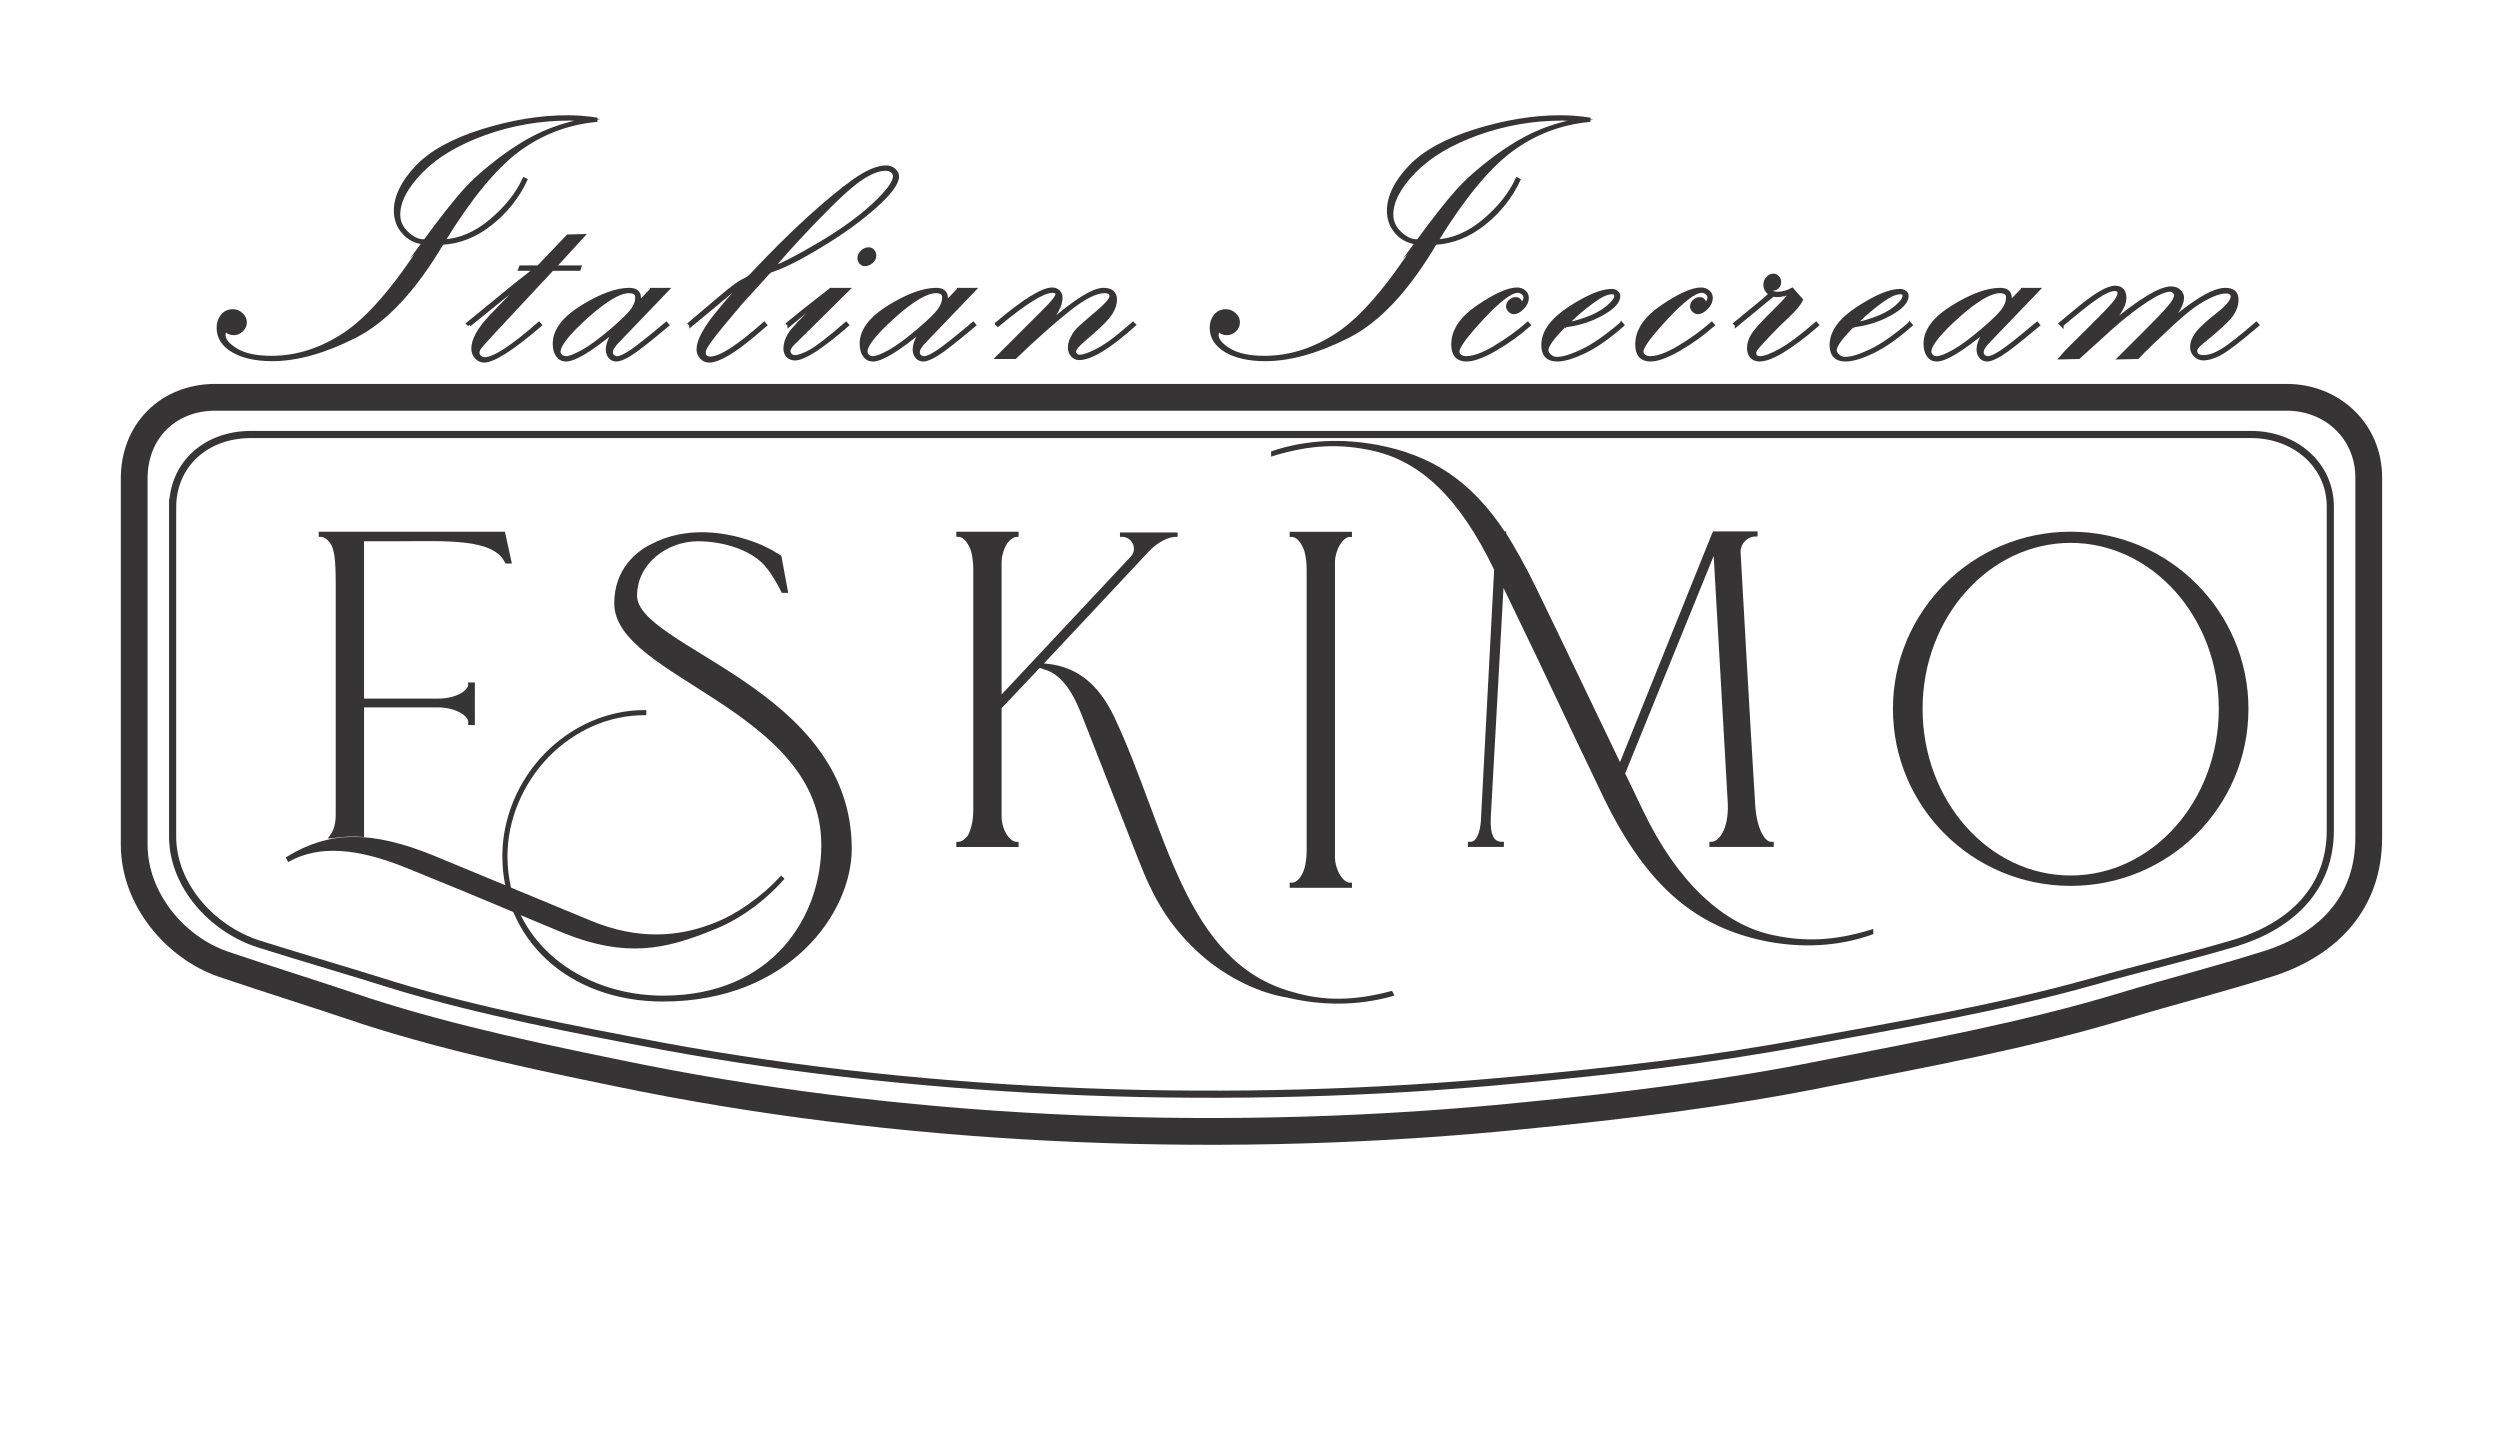 <?xml version="1.0" encoding="UTF-8"?> <svg xmlns="http://www.w3.org/2000/svg" xmlns:xlink="http://www.w3.org/1999/xlink" xmlns:xodm="http://www.corel.com/coreldraw/odm/2003" xml:space="preserve" width="70mm" height="40mm" version="1.1" style="shape-rendering:geometricPrecision; text-rendering:geometricPrecision; image-rendering:optimizeQuality; fill-rule:evenodd; clip-rule:evenodd" viewBox="0 0 7000 4000"> <defs> <style type="text/css"> .str0 {stroke:#373435;stroke-width:10;stroke-miterlimit:22.926} .str1 {stroke:#373435;stroke-width:75;stroke-linecap:square;stroke-miterlimit:22.926} .str2 {stroke:#373435;stroke-width:20;stroke-linecap:square;stroke-miterlimit:22.926} .fil0 {fill:none} .fil2 {fill:none;fill-rule:nonzero} .fil1 {fill:#373435;fill-rule:nonzero} </style> </defs> <g id="Layer_x0020_1">  <rect class="fil0" x="8267.17" y="6.59" width="7000" height="4000"></rect> <path class="fil1" d="M1237.76 680.42c-77.56,131.19 -158.93,218.22 -244.29,261.23 -85.2,43.01 -162.25,64.6 -231.01,64.6 -45.5,0 -82.04,-7.97 -109.6,-24.08 -27.57,-16.11 -41.35,-37.7 -41.35,-64.6 0,-13.12 3.65,-24.08 11.12,-33.22 7.48,-9.13 17.11,-13.61 29.23,-13.61 9.3,0 17.44,3.32 24.25,9.96 6.81,6.48 10.13,13.78 10.13,21.92 0,7.97 -3.16,15.11 -9.47,21.42 -6.31,6.31 -13.78,9.47 -22.58,9.47 -9.14,0 -17.11,-3.65 -23.92,-11.13 -2.49,6.65 -3.82,11.79 -3.82,15.45 0,14.11 11.63,28.23 34.88,42.35 23.25,14.11 56.13,21.09 98.64,21.09 71.41,0 140.17,-22.09 206.26,-66.1 66.1,-44.17 139.83,-129.37 221.37,-255.75 -22.92,-1.99 -41.85,-11.46 -57.13,-28.4 -15.11,-17.1 -22.75,-37.19 -22.75,-60.61 0,-39.53 19.76,-80.21 59.12,-122.06 39.53,-41.85 100.81,-75.73 183.84,-101.8 83.2,-25.91 162.59,-38.86 238.15,-38.86 25.24,0 51.65,1.99 78.88,5.98l0 2.98c-80.88,8.14 -153.45,36.21 -217.88,84.04 -64.44,47.99 -134.19,132.85 -209.09,254.75 46.5,-2.33 91.18,-21.26 133.86,-57.13 42.68,-35.87 73.57,-74.57 92.83,-116.25l3.99 1.99c-22.42,47.66 -54.81,88.19 -97.16,121.9 -42.34,33.71 -87.85,51.81 -136.5,54.47zm-47.33 -5.98c45.5,-61.78 81.7,-107.78 108.61,-138 26.9,-30.23 61.28,-60.79 102.79,-91.84 41.52,-31.06 80.88,-54.8 117.75,-71.41 37.03,-16.61 78.71,-29.23 125.21,-38.03 -18.6,-1.66 -35.2,-2.49 -50.15,-2.49 -83.04,0 -162.42,13.78 -238.31,41.18 -75.89,27.41 -135.02,62.78 -177.2,106.12 -42.35,43.35 -63.44,83.7 -63.44,120.9 0,19.93 7.81,37.2 23.59,51.98 15.77,14.62 30.88,22.09 45.33,22.09 1,0 2.99,-0.17 5.82,-0.5z"></path> <path id="_1" class="fil1" d="M1314.08 909.6l-3.32 -3.49 132.86 -108.61 56.46 -44.34 -43.84 0 1.99 -4.98 49.33 0 82.7 -86.69 41.35 -1 -80.38 87.69 71.41 0 -1.49 4.98 -74.9 0 -166.57 178.69c-19.93,21.42 -31.88,34.87 -36.04,40.35 -3.98,5.48 -5.97,10.63 -5.97,15.45 0,4.98 1.99,9.13 6.14,12.45 3.99,3.49 8.3,5.15 12.79,5.15 26.57,0 77.39,-32.88 152.45,-98.64l2.99 3.48c-77.89,66.76 -130.2,100.14 -156.77,100.14 -8.47,0 -15.61,-3.48 -21.59,-10.29 -5.98,-6.81 -8.97,-14.78 -8.97,-23.92 0,-24.41 16.28,-53.8 48.66,-88.35l99.14 -103.29 -1.99 -1.5 -156.44 126.72z"></path> <path id="_2" class="fil1" d="M1825.18 810.95l42.84 0 -136.51 142.32c-13.62,13.62 -20.42,24.58 -20.42,32.88 0,5.32 1.82,9.3 5.64,12.13 3.66,2.65 7.48,3.98 11.46,3.98 7.81,0 20.43,-5.64 37.7,-16.94 17.27,-11.29 50.48,-37.53 99.64,-78.71l2.99 3.48c-52.15,43.85 -86.85,70.92 -103.96,81.38 -16.94,10.46 -29.89,15.77 -38.69,15.77 -7.64,0 -13.79,-2.82 -18.11,-8.46 -4.48,-5.65 -6.64,-12.46 -6.64,-20.27 0,-13.61 6.64,-30.55 19.93,-50.98l-1.83 -1.49c-65.76,54.14 -110.6,81.2 -134.51,81.2 -9.97,0 -17.94,-4.15 -23.59,-12.45 -5.64,-8.3 -8.47,-19.1 -8.47,-32.38 0,-37.04 26.08,-71.58 78.06,-103.47 51.98,-32.05 95.82,-47.99 131.36,-47.99 18.43,0 27.73,7.81 27.73,23.58 0,3.66 -0.16,8.31 -0.5,13.79l35.88 -37.37zm-41.36 22.42c0,-11.63 -7.47,-17.44 -22.42,-17.44 -26.9,0 -66.42,23.42 -118.57,70.08 -52.15,46.84 -78.22,79.72 -78.22,98.82 0,4.15 1.83,8.13 5.32,11.79 3.65,3.82 8.63,5.64 15.11,5.64 9.46,0 24.91,-5.98 46.5,-17.93 21.59,-11.96 48.16,-31.39 79.71,-58.29 31.56,-26.74 51.48,-46.34 59.95,-58.46 8.47,-12.12 12.62,-23.58 12.62,-34.21z"></path> <path id="_3" class="fil1" d="M1934.88 909.6l-3.49 -3.49c71.41,-60.95 113.1,-95.82 125.39,-104.63 12.12,-8.63 21.75,-14.61 28.73,-17.93 6.97,-3.16 12.78,-7.31 17.77,-12.12 55.13,-59.13 107.94,-111.6 158.43,-157.77 50.65,-46 93.83,-81.87 129.7,-107.28 35.87,-25.41 65.76,-38.2 89.84,-38.2 8.64,0 16.11,2.66 22.09,7.97 5.98,5.48 8.97,11.3 8.97,17.77 0,18.93 -20.76,46.83 -62.28,84.03 -41.52,37.2 -92.83,74.24 -154.11,111.1 -61.28,37.04 -108.28,60.29 -141,69.75 -7.47,8.64 -21.25,23.92 -41.35,45.67l-38.86 42.68 -48.99 58.46c-34.04,40.52 -52.15,66.26 -54.47,77.22l0 4.32c0,10.8 5.98,16.11 17.93,16.11 27.74,0 77.89,-32.22 150.46,-96.65l2.99 3.48 -29.56 25.08c-58.62,49.99 -101.3,75.06 -127.7,75.06 -8.14,0 -15.12,-3.15 -21.1,-9.46 -5.97,-6.31 -8.96,-13.95 -8.96,-22.59 0,-24.08 18.6,-58.79 55.96,-104.12 37.2,-45.51 61.28,-71.75 71.91,-78.89l-0.5 -2.82c-11.62,5.15 -28.73,17.6 -51.48,37.37l-96.32 79.88zm226.85 -158.1c25.91,-8.47 69.92,-31.06 132.03,-67.76 61.94,-36.53 112.76,-73.07 152.28,-109.77 39.53,-36.54 59.29,-63.61 59.29,-80.71 0,-5.32 -2.49,-9.97 -7.31,-13.95 -4.81,-4.15 -10.96,-6.15 -18.43,-6.15 -19.43,0 -43.01,9.3 -70.75,28.07 -27.73,18.77 -70.08,57.79 -127.37,117.41 -57.13,59.62 -96.99,103.79 -119.74,132.86z"></path> <path id="_4" class="fil1" d="M2448.63 715.13c0,7.14 -2.82,12.95 -8.63,17.77 -5.65,4.81 -11.63,7.3 -17.94,7.3 -4.48,0 -8.3,-1.66 -11.46,-4.98 -3.15,-3.49 -4.81,-7.47 -4.81,-12.29 0,-6.14 2.65,-11.95 8.13,-17.43 5.32,-5.48 11.46,-8.14 18.11,-8.14 4.65,0 8.63,1.83 11.79,5.31 3.15,3.49 4.81,7.64 4.81,12.46zm-238.81 194.47l-3.32 -3.49c15.78,-13.45 55.8,-45.34 119.91,-95.16l46.83 0 -153.29 151.46c-5.81,5.81 -9.63,11.62 -11.45,17.43l0 3.49c0,4.15 1.66,7.81 4.81,11.13 3.32,3.15 7.31,4.81 12.12,4.81 10.47,0 25.08,-5.14 44.01,-15.61 19.1,-10.46 52.15,-36.2 99.48,-77.05l2.99 3.48c-72.24,62.78 -120.9,94.17 -146.14,94.17 -8.14,0 -14.62,-2.66 -19.77,-7.81 -4.98,-5.15 -7.47,-12.12 -7.47,-20.92 0,-12.29 4.15,-25.25 12.29,-39.03 8.3,-13.78 39.19,-46.5 92.67,-98.31l-0.83 -2.5 -44.68 34.05 -48.16 39.86z"></path> <path id="_5" class="fil1" d="M2684.55 810.95l42.84 0 -136.51 142.32c-13.62,13.62 -20.42,24.58 -20.42,32.88 0,5.32 1.82,9.3 5.64,12.13 3.66,2.65 7.48,3.98 11.46,3.98 7.81,0 20.43,-5.64 37.7,-16.94 17.27,-11.29 50.48,-37.53 99.64,-78.71l2.99 3.48c-52.15,43.85 -86.85,70.92 -103.96,81.38 -16.94,10.46 -29.89,15.77 -38.69,15.77 -7.64,0 -13.79,-2.82 -18.11,-8.46 -4.48,-5.65 -6.64,-12.46 -6.64,-20.27 0,-13.61 6.64,-30.55 19.93,-50.98l-1.83 -1.49c-65.76,54.14 -110.6,81.2 -134.51,81.2 -9.97,0 -17.94,-4.15 -23.59,-12.45 -5.64,-8.3 -8.47,-19.1 -8.47,-32.38 0,-37.04 26.08,-71.58 78.06,-103.47 51.98,-32.05 95.82,-47.99 131.36,-47.99 18.43,0 27.73,7.81 27.73,23.58 0,3.66 -0.16,8.31 -0.5,13.79l35.88 -37.37zm-41.36 22.42c0,-11.63 -7.47,-17.44 -22.42,-17.44 -26.9,0 -66.42,23.42 -118.57,70.08 -52.15,46.84 -78.22,79.72 -78.22,98.82 0,4.15 1.83,8.13 5.32,11.79 3.65,3.82 8.63,5.64 15.11,5.64 9.46,0 24.91,-5.98 46.5,-17.93 21.59,-11.96 48.16,-31.39 79.71,-58.29 31.56,-26.74 51.48,-46.34 59.95,-58.46 8.47,-12.12 12.62,-23.58 12.62,-34.21z"></path> <path id="_6" class="fil1" d="M2790.76 906.61c76.23,-64.44 128.21,-96.66 155.61,-96.66 6.48,0 11.96,2.16 16.77,6.31 4.65,4.32 6.98,10.13 6.98,17.28 0,21.58 -13.62,46.99 -41.02,76.22l1.99 1.99c76.39,-67.25 129.2,-100.8 158.43,-100.8 22.09,0 33.05,9.3 33.05,28.07 0,12.62 -4.48,25.74 -13.29,39.19 -8.96,13.45 -25.24,30.22 -48.82,50.48 -23.58,20.26 -38.36,33.55 -44.01,39.86 -5.64,6.48 -8.47,11.96 -8.47,16.44 0,3.66 1.5,6.81 4.65,9.3 2.99,2.66 6.48,3.99 10.46,3.99 9.97,0 25.58,-5.32 46.67,-15.78 21.09,-10.46 44.67,-26.9 71.08,-49.16l31.55 -26.73 2.99 2.99c-69.75,62.44 -121.06,93.66 -154.11,93.66 -7.14,0 -13.29,-2.82 -18.44,-8.64 -5.14,-5.64 -7.8,-12.78 -7.8,-21.42 0,-8.14 1.99,-16.44 6.14,-24.91 3.99,-8.47 8.64,-15.78 13.62,-21.59 4.98,-5.81 17.11,-16.94 36.37,-33.38l22.42 -19.1c25.41,-21.59 38.03,-36.53 38.03,-45 0,-8.8 -6.48,-13.29 -19.43,-13.29 -24.08,0 -57.63,17.11 -100.47,51.15 -43.01,34.21 -92.84,78.55 -149.8,133.19l-48.16 0 134.52 -134.35c21.26,-21.26 31.88,-35.04 31.88,-41.68 0,-6.15 -4.48,-9.3 -13.61,-9.3 -25.58,0 -76.4,31.55 -152.29,94.66l-3.49 -2.99z"></path> <path id="_7" class="fil1" d="M4018.38 680.42c-77.56,131.19 -158.93,218.22 -244.29,261.23 -85.2,43.01 -162.25,64.6 -231.01,64.6 -45.5,0 -82.04,-7.97 -109.6,-24.08 -27.57,-16.11 -41.35,-37.7 -41.35,-64.6 0,-13.12 3.65,-24.08 11.12,-33.22 7.48,-9.13 17.11,-13.61 29.23,-13.61 9.3,0 17.44,3.32 24.25,9.96 6.81,6.48 10.13,13.78 10.13,21.92 0,7.97 -3.16,15.11 -9.47,21.42 -6.31,6.31 -13.78,9.47 -22.58,9.47 -9.14,0 -17.11,-3.65 -23.92,-11.13 -2.49,6.65 -3.82,11.79 -3.82,15.45 0,14.11 11.63,28.23 34.88,42.35 23.25,14.11 56.13,21.09 98.64,21.09 71.41,0 140.17,-22.09 206.26,-66.1 66.1,-44.17 139.83,-129.37 221.37,-255.75 -22.92,-1.99 -41.85,-11.46 -57.13,-28.4 -15.11,-17.1 -22.75,-37.19 -22.75,-60.61 0,-39.53 19.76,-80.21 59.12,-122.06 39.53,-41.85 100.81,-75.73 183.84,-101.8 83.2,-25.91 162.59,-38.86 238.15,-38.86 25.24,0 51.65,1.99 78.88,5.98l0 2.98c-80.88,8.14 -153.45,36.21 -217.88,84.04 -64.44,47.99 -134.19,132.85 -209.09,254.75 46.5,-2.33 91.18,-21.26 133.86,-57.13 42.68,-35.87 73.57,-74.57 92.83,-116.25l3.99 1.99c-22.42,47.66 -54.81,88.19 -97.16,121.9 -42.34,33.71 -87.85,51.81 -136.5,54.47zm-47.33 -5.98c45.5,-61.78 81.7,-107.78 108.61,-138 26.9,-30.23 61.28,-60.79 102.79,-91.84 41.52,-31.06 80.88,-54.8 117.75,-71.41 37.03,-16.61 78.71,-29.23 125.21,-38.03 -18.6,-1.66 -35.2,-2.49 -50.15,-2.49 -83.04,0 -162.42,13.78 -238.31,41.18 -75.89,27.41 -135.02,62.78 -177.2,106.12 -42.35,43.35 -63.44,83.7 -63.44,120.9 0,19.93 7.81,37.2 23.59,51.98 15.77,14.62 30.88,22.09 45.33,22.09 1,0 2.99,-0.17 5.82,-0.5z"></path> <path id="_8" class="fil1" d="M4277.71 906.61l2.99 3.48c-28.23,25.08 -59.45,47.5 -93.66,67.43 -34.38,19.76 -61.28,29.72 -80.71,29.72 -25.24,0 -37.87,-14.28 -37.87,-42.68 0,-39.02 23.92,-74.56 71.75,-106.61 47.66,-32.05 83.53,-48 107.28,-48 8.14,0 14.78,2.33 20.26,6.98 5.31,4.65 7.97,10.46 7.97,17.1 0,9.8 -4.32,18.94 -12.79,27.57 -8.47,8.8 -16.44,13.12 -23.91,13.12 -4.15,0 -8.14,-1.83 -11.79,-5.31 -3.49,-3.66 -5.32,-7.31 -5.32,-11.13 0,-5.65 2.33,-10.46 6.81,-14.95 4.65,-4.31 9.63,-6.47 15.11,-6.47 5.65,0 9.47,2.16 11.8,6.31 2.32,4.15 3.98,6.31 5.31,6.31 2.66,0 4.98,-1.99 6.81,-5.81 1.99,-3.82 2.99,-7.15 2.99,-9.97 0,-5.48 -2.33,-9.96 -6.81,-13.45 -4.48,-3.49 -9.3,-5.31 -14.12,-5.31 -19.43,0 -52.47,24.91 -98.81,74.56 -46.33,49.66 -69.58,81.38 -69.58,94.83 0,5.48 2.49,9.8 7.31,13.12 4.81,3.15 10.46,4.81 16.93,4.81 20.43,0 47.5,-9.96 80.88,-29.89 33.55,-20.09 63.94,-42.02 91.17,-65.76z"></path> <path id="_9" class="fil1" d="M4539.87 906.61l2.99 3.48c-38.7,34.05 -74.07,58.79 -105.96,74.24 -32.05,15.28 -57.46,22.91 -76.55,22.91 -26.41,0 -39.7,-13.61 -39.7,-40.85 0,-36.7 25.08,-71.24 75.07,-103.79 49.99,-32.39 89.01,-48.66 117.24,-48.66 5.15,0 9.64,1.49 13.29,4.32 3.82,2.99 5.65,6.47 5.65,10.79 0,15.78 -15.78,32.55 -47.17,49.99 -31.39,17.44 -66.26,28.4 -104.62,32.55 -33.05,33.38 -49.49,56.3 -49.49,68.59 0,5.97 2.99,11.45 8.8,16.44 5.81,5.14 12.62,7.64 20.26,7.64 16.94,0 40.85,-7.31 71.74,-22.09 30.89,-14.78 67.1,-40.02 108.45,-75.56zm-152.45 0.16c9.79,0 26.9,-4.32 51.48,-12.78 24.58,-8.47 45.17,-19.27 61.44,-32.55 16.44,-13.46 24.58,-24.42 24.58,-33.22 0,-6.14 -3.49,-9.3 -10.63,-9.3 -8.47,0 -17.77,2.66 -28.06,7.81 -10.13,5.15 -25.58,15.77 -46.34,31.88 -20.76,16.11 -38.19,32.22 -52.47,48.16z"></path> <path id="_10" class="fil1" d="M4792.89 906.61l2.99 3.48c-28.23,25.08 -59.45,47.5 -93.66,67.43 -34.38,19.76 -61.28,29.72 -80.71,29.72 -25.24,0 -37.87,-14.28 -37.87,-42.68 0,-39.02 23.92,-74.56 71.75,-106.61 47.66,-32.05 83.53,-48 107.28,-48 8.14,0 14.78,2.33 20.26,6.98 5.31,4.65 7.97,10.46 7.97,17.1 0,9.8 -4.32,18.94 -12.79,27.57 -8.47,8.8 -16.44,13.12 -23.91,13.12 -4.15,0 -8.14,-1.83 -11.79,-5.31 -3.49,-3.66 -5.32,-7.31 -5.32,-11.13 0,-5.65 2.33,-10.46 6.81,-14.95 4.65,-4.31 9.63,-6.47 15.11,-6.47 5.65,0 9.47,2.16 11.8,6.31 2.32,4.15 3.98,6.31 5.31,6.31 2.66,0 4.98,-1.99 6.81,-5.81 1.99,-3.82 2.99,-7.15 2.99,-9.97 0,-5.48 -2.33,-9.96 -6.81,-13.45 -4.48,-3.49 -9.3,-5.31 -14.12,-5.31 -19.43,0 -52.47,24.91 -98.81,74.56 -46.33,49.66 -69.58,81.38 -69.58,94.83 0,5.48 2.49,9.8 7.31,13.12 4.81,3.15 10.46,4.81 16.93,4.81 20.43,0 47.5,-9.96 80.88,-29.89 33.55,-20.09 63.94,-42.02 91.17,-65.76z"></path> <path id="_11" class="fil1" d="M4862.24 909.6l-3.49 -3.49 74.24 -61.12c11.62,-9.46 19.92,-16.77 24.74,-22.08 -10.13,-6.31 -15.28,-14.78 -15.28,-25.58 0,-6.97 2.33,-13.12 7.14,-18.27 4.82,-5.31 10.13,-7.97 15.95,-7.97 4.31,0 8.13,1.83 11.62,5.48 3.49,3.49 5.15,7.98 5.15,13.12 0,5.32 -1.83,9.8 -5.32,13.62 -3.48,3.82 -7.8,5.65 -12.95,5.65 -3.65,0 -7.31,-1.33 -11.13,-3.99 -0.33,1.5 -0.49,2.33 -0.49,2.66 0,3.15 2.15,6.31 6.64,9.46 4.32,3.16 10.79,4.82 19.26,4.82 12.29,0 25.58,-3.65 39.69,-10.96l25.41 28.73c-6.14,12.12 -18.6,27.07 -37.7,44.84 -19.09,17.77 -38.19,36.7 -57.12,56.8 -18.94,20.09 -29.56,32.05 -32.22,36.03 -2.49,3.82 -3.82,7.64 -3.82,11.13 0,9.13 5.15,13.78 15.61,13.78 12.29,0 31.39,-7.14 57.46,-21.59 25.91,-14.44 59.12,-39.19 99.31,-74.06l2.99 3.48c-75.56,64.77 -129.37,97.15 -161.09,97.15 -9.46,0 -16.77,-2.98 -22.25,-8.96 -5.32,-6.15 -7.97,-13.95 -7.97,-23.75 0,-12.29 3.98,-24.75 11.79,-37.03 7.97,-12.46 25.07,-31.56 51.15,-57.13 26.24,-25.74 44.34,-45.01 54.3,-57.63l-1.99 -3.49c-13.29,5.15 -25.74,7.64 -37.37,7.64 -3.15,0 -6.47,-0.5 -9.96,-1.49l-102.3 84.2z"></path> <path id="_12" class="fil1" d="M5347.1 906.61l2.99 3.48c-38.7,34.05 -74.07,58.79 -105.96,74.24 -32.05,15.28 -57.46,22.91 -76.55,22.91 -26.41,0 -39.7,-13.61 -39.7,-40.85 0,-36.7 25.08,-71.24 75.07,-103.79 49.99,-32.39 89.01,-48.66 117.24,-48.66 5.15,0 9.64,1.49 13.29,4.32 3.82,2.99 5.65,6.47 5.65,10.79 0,15.78 -15.78,32.55 -47.17,49.99 -31.39,17.44 -66.26,28.4 -104.62,32.55 -33.05,33.38 -49.49,56.3 -49.49,68.59 0,5.97 2.99,11.45 8.8,16.44 5.81,5.14 12.62,7.64 20.26,7.64 16.94,0 40.85,-7.31 71.74,-22.09 30.89,-14.78 67.1,-40.02 108.45,-75.56zm-152.45 0.16c9.79,0 26.9,-4.32 51.48,-12.78 24.58,-8.47 45.17,-19.27 61.44,-32.55 16.44,-13.46 24.58,-24.42 24.58,-33.22 0,-6.14 -3.49,-9.3 -10.63,-9.3 -8.47,0 -17.77,2.66 -28.06,7.81 -10.13,5.15 -25.58,15.77 -46.34,31.88 -20.76,16.11 -38.19,32.22 -52.47,48.16z"></path> <path id="_13" class="fil1" d="M5663.4 810.95l42.84 0 -136.51 142.32c-13.62,13.62 -20.42,24.58 -20.42,32.88 0,5.32 1.82,9.3 5.64,12.13 3.66,2.65 7.48,3.98 11.46,3.98 7.81,0 20.43,-5.64 37.7,-16.94 17.27,-11.29 50.48,-37.53 99.64,-78.71l2.99 3.48c-52.15,43.85 -86.85,70.92 -103.96,81.38 -16.94,10.46 -29.89,15.77 -38.69,15.77 -7.64,0 -13.79,-2.82 -18.11,-8.46 -4.48,-5.65 -6.64,-12.46 -6.64,-20.27 0,-13.61 6.64,-30.55 19.93,-50.98l-1.83 -1.49c-65.76,54.14 -110.6,81.2 -134.51,81.2 -9.97,0 -17.94,-4.15 -23.59,-12.45 -5.64,-8.3 -8.47,-19.1 -8.47,-32.38 0,-37.04 26.08,-71.58 78.06,-103.47 51.98,-32.05 95.82,-47.99 131.36,-47.99 18.43,0 27.73,7.81 27.73,23.58 0,3.66 -0.16,8.31 -0.5,13.79l35.88 -37.37zm-41.36 22.42c0,-11.63 -7.47,-17.44 -22.42,-17.44 -26.9,0 -66.42,23.42 -118.57,70.08 -52.15,46.84 -78.22,79.72 -78.22,98.82 0,4.15 1.83,8.13 5.32,11.79 3.65,3.82 8.63,5.64 15.11,5.64 9.46,0 24.91,-5.98 46.5,-17.93 21.59,-11.96 48.16,-31.39 79.71,-58.29 31.56,-26.74 51.48,-46.34 59.95,-58.46 8.47,-12.12 12.62,-23.58 12.62,-34.21z"></path> <path id="_14" class="fil1" d="M5773.1 909.6l-3.49 -3.49 49.16 -40.69c48.49,-40.35 83.03,-60.45 103.46,-60.45 17.77,0 26.74,10.13 26.74,30.23 0,18.26 -14.12,42.68 -42.18,73.23l1.82 1.83c83.04,-68.92 139.67,-103.3 170.22,-103.3 9.64,0 17.44,2.83 23.09,8.31 5.65,5.48 8.47,11.62 8.47,18.43 0,18.93 -15.45,44.84 -46.5,77.56l1.99 0.99c21.76,-20.76 44.01,-39.19 66.93,-55.46 22.75,-16.28 42.01,-27.9 57.79,-35.05 15.78,-7.14 29.06,-10.79 40.19,-10.79 21.42,0 32.05,9.3 32.05,27.9 0,16.44 -5.98,32.22 -18.1,47.33 -12.12,15.28 -38.86,39.52 -80.38,72.9 -11.46,9.47 -17.1,16.94 -17.1,22.59 0,11.79 7.47,17.6 22.58,17.6 14.78,0 31.89,-5.64 50.98,-17.1 19.27,-11.29 51.49,-36.54 96.82,-75.56l2.99 3.48c-53.14,45.01 -88.51,71.91 -106.28,80.88 -17.77,8.8 -32.55,13.29 -44.34,13.29 -9.14,0 -16.78,-3.16 -23.25,-9.64 -6.31,-6.31 -9.47,-13.95 -9.47,-22.75 0,-12.12 4.65,-24.58 13.79,-37.2 9.3,-12.79 28.23,-30.39 56.79,-52.81 28.73,-22.42 43.01,-39.36 43.01,-51.15 0,-9.13 -6.14,-13.78 -18.6,-13.78 -15.94,0 -36.7,7.31 -62.44,21.75 -25.57,14.45 -54.97,37.2 -88.02,68.26l-57.46 54.14c-16.77,16.11 -29.89,29.06 -39.19,39.19l-49.16 1 66.6 -66.43c35.87,-35.71 59.78,-60.62 71.74,-75.23 12.12,-14.45 18.1,-25.41 18.1,-33.05 0,-3.15 -1.66,-6.48 -4.81,-9.8 -3.16,-3.15 -7.14,-4.81 -11.96,-4.81 -14.28,0 -36.7,9.96 -67.26,30.06 -30.56,20.09 -62.61,45.17 -96.49,75.06l-91.67 83.2 -48.65 1 17.43 -19.6 62.78 -62.11c33.21,-32.72 55.3,-55.63 66.09,-68.59 10.8,-12.95 16.11,-22.91 16.11,-30.22 0,-7.14 -4.15,-10.8 -12.62,-10.8 -11.96,0 -29.06,7.48 -51.15,22.59 -21.92,14.95 -54.47,40.69 -97.15,77.06z"></path> <path id="_15" class="fil2 str0" d="M1237.76 680.42c-77.56,131.19 -158.93,218.22 -244.29,261.23 -85.2,43.01 -162.25,64.6 -231.01,64.6 -45.5,0 -82.04,-7.97 -109.6,-24.08 -27.57,-16.11 -41.35,-37.7 -41.35,-64.6 0,-13.12 3.65,-24.08 11.12,-33.22 7.48,-9.13 17.11,-13.61 29.23,-13.61 9.3,0 17.44,3.32 24.25,9.96 6.81,6.48 10.13,13.78 10.13,21.92 0,7.97 -3.16,15.11 -9.47,21.42 -6.31,6.31 -13.78,9.47 -22.58,9.47 -9.14,0 -17.11,-3.65 -23.92,-11.13 -2.49,6.65 -3.82,11.79 -3.82,15.45 0,14.11 11.63,28.23 34.88,42.35 23.25,14.11 56.13,21.09 98.64,21.09 71.41,0 140.17,-22.09 206.26,-66.1 66.1,-44.17 139.83,-129.37 221.37,-255.75 -22.92,-1.99 -41.85,-11.46 -57.13,-28.4 -15.11,-17.1 -22.75,-37.19 -22.75,-60.61 0,-39.53 19.76,-80.21 59.12,-122.06 39.53,-41.85 100.81,-75.73 183.84,-101.8 83.2,-25.91 162.59,-38.86 238.15,-38.86 25.24,0 51.65,1.99 78.88,5.98l0 2.98c-80.88,8.14 -153.45,36.21 -217.88,84.04 -64.44,47.99 -134.19,132.85 -209.09,254.75 46.5,-2.33 91.18,-21.26 133.86,-57.13 42.68,-35.87 73.57,-74.57 92.83,-116.25l3.99 1.99c-22.42,47.66 -54.81,88.19 -97.16,121.9 -42.34,33.71 -87.85,51.81 -136.5,54.47zm-47.33 -5.98c45.5,-61.78 81.7,-107.78 108.61,-138 26.9,-30.23 61.28,-60.79 102.79,-91.84 41.52,-31.06 80.88,-54.8 117.75,-71.41 37.03,-16.61 78.71,-29.23 125.21,-38.03 -18.6,-1.66 -35.2,-2.49 -50.15,-2.49 -83.04,0 -162.42,13.78 -238.31,41.18 -75.89,27.41 -135.02,62.78 -177.2,106.12 -42.35,43.35 -63.44,83.7 -63.44,120.9 0,19.93 7.81,37.2 23.59,51.98 15.77,14.62 30.88,22.09 45.33,22.09 1,0 2.99,-0.17 5.82,-0.5z"></path> <path id="_16" class="fil2 str0" d="M1314.08 909.6l-3.32 -3.49 132.86 -108.61 56.46 -44.34 -43.84 0 1.99 -4.98 49.33 0 82.7 -86.69 41.35 -1 -80.38 87.69 71.41 0 -1.49 4.98 -74.9 0 -166.57 178.69c-19.93,21.42 -31.88,34.87 -36.04,40.35 -3.98,5.48 -5.97,10.63 -5.97,15.45 0,4.98 1.99,9.13 6.14,12.45 3.99,3.49 8.3,5.15 12.79,5.15 26.57,0 77.39,-32.88 152.45,-98.64l2.99 3.48c-77.89,66.76 -130.2,100.14 -156.77,100.14 -8.47,0 -15.61,-3.48 -21.59,-10.29 -5.98,-6.81 -8.97,-14.78 -8.97,-23.92 0,-24.41 16.28,-53.8 48.66,-88.35l99.14 -103.29 -1.99 -1.5 -156.44 126.72z"></path> <path id="_17" class="fil2 str0" d="M1825.18 810.95l42.84 0 -136.51 142.32c-13.62,13.62 -20.42,24.58 -20.42,32.88 0,5.32 1.82,9.3 5.64,12.13 3.66,2.65 7.48,3.98 11.46,3.98 7.81,0 20.43,-5.64 37.7,-16.94 17.27,-11.29 50.48,-37.53 99.64,-78.71l2.99 3.48c-52.15,43.85 -86.85,70.92 -103.96,81.38 -16.94,10.46 -29.89,15.77 -38.69,15.77 -7.64,0 -13.79,-2.82 -18.11,-8.46 -4.48,-5.65 -6.64,-12.46 -6.64,-20.27 0,-13.61 6.64,-30.55 19.93,-50.98l-1.83 -1.49c-65.76,54.14 -110.6,81.2 -134.51,81.2 -9.97,0 -17.94,-4.15 -23.59,-12.45 -5.64,-8.3 -8.47,-19.1 -8.47,-32.38 0,-37.04 26.08,-71.58 78.06,-103.47 51.98,-32.05 95.82,-47.99 131.36,-47.99 18.43,0 27.73,7.81 27.73,23.58 0,3.66 -0.16,8.31 -0.5,13.79l35.88 -37.37zm-41.36 22.42c0,-11.63 -7.47,-17.44 -22.42,-17.44 -26.9,0 -66.42,23.42 -118.57,70.08 -52.15,46.84 -78.22,79.72 -78.22,98.82 0,4.15 1.83,8.13 5.32,11.79 3.65,3.82 8.63,5.64 15.11,5.64 9.46,0 24.91,-5.98 46.5,-17.93 21.59,-11.96 48.16,-31.39 79.71,-58.29 31.56,-26.74 51.48,-46.34 59.95,-58.46 8.47,-12.12 12.62,-23.58 12.62,-34.21z"></path> <path id="_18" class="fil2 str0" d="M1934.88 909.6l-3.49 -3.49c71.41,-60.95 113.1,-95.82 125.39,-104.63 12.12,-8.63 21.75,-14.61 28.73,-17.93 6.97,-3.16 12.78,-7.31 17.77,-12.12 55.13,-59.13 107.94,-111.6 158.43,-157.77 50.65,-46 93.83,-81.87 129.7,-107.28 35.87,-25.41 65.76,-38.2 89.84,-38.2 8.64,0 16.11,2.66 22.09,7.97 5.98,5.48 8.97,11.3 8.97,17.77 0,18.93 -20.76,46.83 -62.28,84.03 -41.52,37.2 -92.83,74.24 -154.11,111.1 -61.28,37.04 -108.28,60.29 -141,69.75 -7.47,8.64 -21.25,23.92 -41.35,45.67l-38.86 42.68 -48.99 58.46c-34.04,40.52 -52.15,66.26 -54.47,77.22l0 4.32c0,10.8 5.98,16.11 17.93,16.11 27.74,0 77.89,-32.22 150.46,-96.65l2.99 3.48 -29.56 25.08c-58.62,49.99 -101.3,75.06 -127.7,75.06 -8.14,0 -15.12,-3.15 -21.1,-9.46 -5.97,-6.31 -8.96,-13.95 -8.96,-22.59 0,-24.08 18.6,-58.79 55.96,-104.12 37.2,-45.51 61.28,-71.75 71.91,-78.89l-0.5 -2.82c-11.62,5.15 -28.73,17.6 -51.48,37.37l-96.32 79.88zm226.85 -158.1c25.91,-8.47 69.92,-31.06 132.03,-67.76 61.94,-36.53 112.76,-73.07 152.28,-109.77 39.53,-36.54 59.29,-63.61 59.29,-80.71 0,-5.32 -2.49,-9.97 -7.31,-13.95 -4.81,-4.15 -10.96,-6.15 -18.43,-6.15 -19.43,0 -43.01,9.3 -70.75,28.07 -27.73,18.77 -70.08,57.79 -127.37,117.41 -57.13,59.62 -96.99,103.79 -119.74,132.86z"></path> <path id="_19" class="fil2 str0" d="M2448.63 715.13c0,7.14 -2.82,12.95 -8.63,17.77 -5.65,4.81 -11.63,7.3 -17.94,7.3 -4.48,0 -8.3,-1.66 -11.46,-4.98 -3.15,-3.49 -4.81,-7.47 -4.81,-12.29 0,-6.14 2.65,-11.95 8.13,-17.43 5.32,-5.48 11.46,-8.14 18.11,-8.14 4.65,0 8.63,1.83 11.79,5.31 3.15,3.49 4.81,7.64 4.81,12.46zm-238.81 194.47l-3.32 -3.49c15.78,-13.45 55.8,-45.34 119.91,-95.16l46.83 0 -153.29 151.46c-5.81,5.81 -9.63,11.62 -11.45,17.43l0 3.49c0,4.15 1.66,7.81 4.81,11.13 3.32,3.15 7.31,4.81 12.12,4.81 10.47,0 25.08,-5.14 44.01,-15.61 19.1,-10.46 52.15,-36.2 99.48,-77.05l2.99 3.48c-72.24,62.78 -120.9,94.17 -146.14,94.17 -8.14,0 -14.62,-2.66 -19.77,-7.81 -4.98,-5.15 -7.47,-12.12 -7.47,-20.92 0,-12.29 4.15,-25.25 12.29,-39.03 8.3,-13.78 39.19,-46.5 92.67,-98.31l-0.83 -2.5 -44.68 34.05 -48.16 39.86z"></path> <path id="_20" class="fil2 str0" d="M2684.55 810.95l42.84 0 -136.51 142.32c-13.62,13.62 -20.42,24.58 -20.42,32.88 0,5.32 1.82,9.3 5.64,12.13 3.66,2.65 7.48,3.98 11.46,3.98 7.81,0 20.43,-5.64 37.7,-16.94 17.27,-11.29 50.48,-37.53 99.64,-78.71l2.99 3.48c-52.15,43.85 -86.85,70.92 -103.96,81.38 -16.94,10.46 -29.89,15.77 -38.69,15.77 -7.64,0 -13.79,-2.82 -18.11,-8.46 -4.48,-5.65 -6.64,-12.46 -6.64,-20.27 0,-13.61 6.64,-30.55 19.93,-50.98l-1.83 -1.49c-65.76,54.14 -110.6,81.2 -134.51,81.2 -9.97,0 -17.94,-4.15 -23.59,-12.45 -5.64,-8.3 -8.47,-19.1 -8.47,-32.38 0,-37.04 26.08,-71.58 78.06,-103.47 51.98,-32.05 95.82,-47.99 131.36,-47.99 18.43,0 27.73,7.81 27.73,23.58 0,3.66 -0.16,8.31 -0.5,13.79l35.88 -37.37zm-41.36 22.42c0,-11.63 -7.47,-17.44 -22.42,-17.44 -26.9,0 -66.42,23.42 -118.57,70.08 -52.15,46.84 -78.22,79.72 -78.22,98.82 0,4.15 1.83,8.13 5.32,11.79 3.65,3.82 8.63,5.64 15.11,5.64 9.46,0 24.91,-5.98 46.5,-17.93 21.59,-11.96 48.16,-31.39 79.71,-58.29 31.56,-26.74 51.48,-46.34 59.95,-58.46 8.47,-12.12 12.62,-23.58 12.62,-34.21z"></path> <path id="_21" class="fil2 str0" d="M2790.76 906.61c76.23,-64.44 128.21,-96.66 155.61,-96.66 6.48,0 11.96,2.16 16.77,6.31 4.65,4.32 6.98,10.13 6.98,17.28 0,21.58 -13.62,46.99 -41.02,76.22l1.99 1.99c76.39,-67.25 129.2,-100.8 158.43,-100.8 22.09,0 33.05,9.3 33.05,28.07 0,12.62 -4.48,25.74 -13.29,39.19 -8.96,13.45 -25.24,30.22 -48.82,50.48 -23.58,20.26 -38.36,33.55 -44.01,39.86 -5.64,6.48 -8.47,11.96 -8.47,16.44 0,3.66 1.5,6.81 4.65,9.3 2.99,2.66 6.48,3.99 10.46,3.99 9.97,0 25.58,-5.32 46.67,-15.78 21.09,-10.46 44.67,-26.9 71.08,-49.16l31.55 -26.73 2.99 2.99c-69.75,62.44 -121.06,93.66 -154.11,93.66 -7.14,0 -13.29,-2.82 -18.44,-8.64 -5.14,-5.64 -7.8,-12.78 -7.8,-21.42 0,-8.14 1.99,-16.44 6.14,-24.91 3.99,-8.47 8.64,-15.78 13.62,-21.59 4.98,-5.81 17.11,-16.94 36.37,-33.38l22.42 -19.1c25.41,-21.59 38.03,-36.53 38.03,-45 0,-8.8 -6.48,-13.29 -19.43,-13.29 -24.08,0 -57.63,17.11 -100.47,51.15 -43.01,34.21 -92.84,78.55 -149.8,133.19l-48.16 0 134.52 -134.35c21.26,-21.26 31.88,-35.04 31.88,-41.68 0,-6.15 -4.48,-9.3 -13.61,-9.3 -25.58,0 -76.4,31.55 -152.29,94.66l-3.49 -2.99z"></path> <path id="_22" class="fil2 str0" d="M4018.38 680.42c-77.56,131.19 -158.93,218.22 -244.29,261.23 -85.2,43.01 -162.25,64.6 -231.01,64.6 -45.5,0 -82.04,-7.97 -109.6,-24.08 -27.57,-16.11 -41.35,-37.7 -41.35,-64.6 0,-13.12 3.65,-24.08 11.12,-33.22 7.48,-9.13 17.11,-13.61 29.23,-13.61 9.3,0 17.44,3.32 24.25,9.96 6.81,6.48 10.13,13.78 10.13,21.92 0,7.97 -3.16,15.11 -9.47,21.42 -6.31,6.31 -13.78,9.47 -22.58,9.47 -9.14,0 -17.11,-3.65 -23.92,-11.13 -2.49,6.65 -3.82,11.79 -3.82,15.45 0,14.11 11.63,28.23 34.88,42.35 23.25,14.11 56.13,21.09 98.64,21.09 71.41,0 140.17,-22.09 206.26,-66.1 66.1,-44.17 139.83,-129.37 221.37,-255.75 -22.92,-1.99 -41.85,-11.46 -57.13,-28.4 -15.11,-17.1 -22.75,-37.19 -22.75,-60.61 0,-39.53 19.76,-80.21 59.12,-122.06 39.53,-41.85 100.81,-75.73 183.84,-101.8 83.2,-25.91 162.59,-38.86 238.15,-38.86 25.24,0 51.65,1.99 78.88,5.98l0 2.98c-80.88,8.14 -153.45,36.21 -217.88,84.04 -64.44,47.99 -134.19,132.85 -209.09,254.75 46.5,-2.33 91.18,-21.26 133.86,-57.13 42.68,-35.87 73.57,-74.57 92.83,-116.25l3.99 1.99c-22.42,47.66 -54.81,88.19 -97.16,121.9 -42.34,33.71 -87.85,51.81 -136.5,54.47zm-47.33 -5.98c45.5,-61.78 81.7,-107.78 108.61,-138 26.9,-30.23 61.28,-60.79 102.79,-91.84 41.52,-31.06 80.88,-54.8 117.75,-71.41 37.03,-16.61 78.71,-29.23 125.21,-38.03 -18.6,-1.66 -35.2,-2.49 -50.15,-2.49 -83.04,0 -162.42,13.78 -238.31,41.18 -75.89,27.41 -135.02,62.78 -177.2,106.12 -42.35,43.35 -63.44,83.7 -63.44,120.9 0,19.93 7.81,37.2 23.59,51.98 15.77,14.62 30.88,22.09 45.33,22.09 1,0 2.99,-0.17 5.82,-0.5z"></path> <path id="_23" class="fil2 str0" d="M4277.71 906.61l2.99 3.48c-28.23,25.08 -59.45,47.5 -93.66,67.43 -34.38,19.76 -61.28,29.72 -80.71,29.72 -25.24,0 -37.87,-14.28 -37.87,-42.68 0,-39.02 23.92,-74.56 71.75,-106.61 47.66,-32.05 83.53,-48 107.28,-48 8.14,0 14.78,2.33 20.26,6.98 5.31,4.65 7.97,10.46 7.97,17.1 0,9.8 -4.32,18.94 -12.79,27.57 -8.47,8.8 -16.44,13.12 -23.91,13.12 -4.15,0 -8.14,-1.83 -11.79,-5.31 -3.49,-3.66 -5.32,-7.31 -5.32,-11.13 0,-5.65 2.33,-10.46 6.81,-14.95 4.65,-4.31 9.63,-6.47 15.11,-6.47 5.65,0 9.47,2.16 11.8,6.31 2.32,4.15 3.98,6.31 5.31,6.31 2.66,0 4.98,-1.99 6.81,-5.81 1.99,-3.82 2.99,-7.15 2.99,-9.97 0,-5.48 -2.33,-9.96 -6.81,-13.45 -4.48,-3.49 -9.3,-5.31 -14.12,-5.31 -19.43,0 -52.47,24.91 -98.81,74.56 -46.33,49.66 -69.58,81.38 -69.58,94.83 0,5.48 2.49,9.8 7.31,13.12 4.81,3.15 10.46,4.81 16.93,4.81 20.43,0 47.5,-9.96 80.88,-29.89 33.55,-20.09 63.94,-42.02 91.17,-65.76z"></path> <path id="_24" class="fil2 str0" d="M4539.87 906.61l2.99 3.48c-38.7,34.05 -74.07,58.79 -105.96,74.24 -32.05,15.28 -57.46,22.91 -76.55,22.91 -26.41,0 -39.7,-13.61 -39.7,-40.85 0,-36.7 25.08,-71.24 75.07,-103.79 49.99,-32.39 89.01,-48.66 117.24,-48.66 5.15,0 9.64,1.49 13.29,4.32 3.82,2.99 5.65,6.47 5.65,10.79 0,15.78 -15.78,32.55 -47.17,49.99 -31.39,17.44 -66.26,28.4 -104.62,32.55 -33.05,33.38 -49.49,56.3 -49.49,68.59 0,5.97 2.99,11.45 8.8,16.44 5.81,5.14 12.62,7.64 20.26,7.64 16.94,0 40.85,-7.31 71.74,-22.09 30.89,-14.78 67.1,-40.02 108.45,-75.56zm-152.45 0.16c9.79,0 26.9,-4.32 51.48,-12.78 24.58,-8.47 45.17,-19.27 61.44,-32.55 16.44,-13.46 24.58,-24.42 24.58,-33.22 0,-6.14 -3.49,-9.3 -10.63,-9.3 -8.47,0 -17.77,2.66 -28.06,7.81 -10.13,5.15 -25.58,15.77 -46.34,31.88 -20.76,16.11 -38.19,32.22 -52.47,48.16z"></path> <path id="_25" class="fil2 str0" d="M4792.89 906.61l2.99 3.48c-28.23,25.08 -59.45,47.5 -93.66,67.43 -34.38,19.76 -61.28,29.72 -80.71,29.72 -25.24,0 -37.87,-14.28 -37.87,-42.68 0,-39.02 23.92,-74.56 71.75,-106.61 47.66,-32.05 83.53,-48 107.28,-48 8.14,0 14.78,2.33 20.26,6.98 5.31,4.65 7.97,10.46 7.97,17.1 0,9.8 -4.32,18.94 -12.79,27.57 -8.47,8.8 -16.44,13.12 -23.91,13.12 -4.15,0 -8.14,-1.83 -11.79,-5.31 -3.49,-3.66 -5.32,-7.31 -5.32,-11.13 0,-5.65 2.33,-10.46 6.81,-14.95 4.65,-4.31 9.63,-6.47 15.11,-6.47 5.65,0 9.47,2.16 11.8,6.31 2.32,4.15 3.98,6.31 5.31,6.31 2.66,0 4.98,-1.99 6.81,-5.81 1.99,-3.82 2.99,-7.15 2.99,-9.97 0,-5.48 -2.33,-9.96 -6.81,-13.45 -4.48,-3.49 -9.3,-5.31 -14.12,-5.31 -19.43,0 -52.47,24.91 -98.81,74.56 -46.33,49.66 -69.58,81.38 -69.58,94.83 0,5.48 2.49,9.8 7.31,13.12 4.81,3.15 10.46,4.81 16.93,4.81 20.43,0 47.5,-9.96 80.88,-29.89 33.55,-20.09 63.94,-42.02 91.17,-65.76z"></path> <path id="_26" class="fil2 str0" d="M4862.24 909.6l-3.49 -3.49 74.24 -61.12c11.62,-9.46 19.92,-16.77 24.74,-22.08 -10.13,-6.31 -15.28,-14.78 -15.28,-25.58 0,-6.97 2.33,-13.12 7.14,-18.27 4.82,-5.31 10.13,-7.97 15.95,-7.97 4.31,0 8.13,1.83 11.62,5.48 3.49,3.49 5.15,7.98 5.15,13.12 0,5.32 -1.83,9.8 -5.32,13.62 -3.48,3.82 -7.8,5.65 -12.95,5.65 -3.65,0 -7.31,-1.33 -11.13,-3.99 -0.33,1.5 -0.49,2.33 -0.49,2.66 0,3.15 2.15,6.31 6.64,9.46 4.32,3.16 10.79,4.82 19.26,4.82 12.29,0 25.58,-3.65 39.69,-10.96l25.41 28.73c-6.14,12.12 -18.6,27.07 -37.7,44.84 -19.09,17.77 -38.19,36.7 -57.12,56.8 -18.94,20.09 -29.56,32.05 -32.22,36.03 -2.49,3.82 -3.82,7.64 -3.82,11.13 0,9.13 5.15,13.78 15.61,13.78 12.29,0 31.39,-7.14 57.46,-21.59 25.91,-14.44 59.12,-39.19 99.31,-74.06l2.99 3.48c-75.56,64.77 -129.37,97.15 -161.09,97.15 -9.46,0 -16.77,-2.98 -22.25,-8.96 -5.32,-6.15 -7.97,-13.95 -7.97,-23.75 0,-12.29 3.98,-24.75 11.79,-37.03 7.97,-12.46 25.07,-31.56 51.15,-57.13 26.24,-25.74 44.34,-45.01 54.3,-57.63l-1.99 -3.49c-13.29,5.15 -25.74,7.64 -37.37,7.64 -3.15,0 -6.47,-0.5 -9.96,-1.49l-102.3 84.2z"></path> <path id="_27" class="fil2 str0" d="M5347.1 906.61l2.99 3.48c-38.7,34.05 -74.07,58.79 -105.96,74.24 -32.05,15.28 -57.46,22.91 -76.55,22.91 -26.41,0 -39.7,-13.61 -39.7,-40.85 0,-36.7 25.08,-71.24 75.07,-103.79 49.99,-32.39 89.01,-48.66 117.24,-48.66 5.15,0 9.64,1.49 13.29,4.32 3.82,2.99 5.65,6.47 5.65,10.79 0,15.78 -15.78,32.55 -47.17,49.99 -31.39,17.44 -66.26,28.4 -104.62,32.55 -33.05,33.38 -49.49,56.3 -49.49,68.59 0,5.97 2.99,11.45 8.8,16.44 5.81,5.14 12.62,7.64 20.26,7.64 16.94,0 40.85,-7.31 71.74,-22.09 30.89,-14.78 67.1,-40.02 108.45,-75.56zm-152.45 0.16c9.79,0 26.9,-4.32 51.48,-12.78 24.58,-8.47 45.17,-19.27 61.44,-32.55 16.44,-13.46 24.58,-24.42 24.58,-33.22 0,-6.14 -3.49,-9.3 -10.63,-9.3 -8.47,0 -17.77,2.66 -28.06,7.81 -10.13,5.15 -25.58,15.77 -46.34,31.88 -20.76,16.11 -38.19,32.22 -52.47,48.16z"></path> <path id="_28" class="fil2 str0" d="M5663.4 810.95l42.84 0 -136.51 142.32c-13.62,13.62 -20.42,24.58 -20.42,32.88 0,5.32 1.82,9.3 5.64,12.13 3.66,2.65 7.48,3.98 11.46,3.98 7.81,0 20.43,-5.64 37.7,-16.94 17.27,-11.29 50.48,-37.53 99.64,-78.71l2.99 3.48c-52.15,43.85 -86.85,70.92 -103.96,81.38 -16.94,10.46 -29.89,15.77 -38.69,15.77 -7.64,0 -13.79,-2.82 -18.11,-8.46 -4.48,-5.65 -6.64,-12.46 -6.64,-20.27 0,-13.61 6.64,-30.55 19.93,-50.98l-1.83 -1.49c-65.76,54.14 -110.6,81.2 -134.51,81.2 -9.97,0 -17.94,-4.15 -23.59,-12.45 -5.64,-8.3 -8.47,-19.1 -8.47,-32.38 0,-37.04 26.08,-71.58 78.06,-103.47 51.98,-32.05 95.82,-47.99 131.36,-47.99 18.43,0 27.73,7.81 27.73,23.58 0,3.66 -0.16,8.31 -0.5,13.79l35.88 -37.37zm-41.36 22.42c0,-11.63 -7.47,-17.44 -22.42,-17.44 -26.9,0 -66.42,23.42 -118.57,70.08 -52.15,46.84 -78.22,79.72 -78.22,98.82 0,4.15 1.83,8.13 5.32,11.79 3.65,3.82 8.63,5.64 15.11,5.64 9.46,0 24.91,-5.98 46.5,-17.93 21.59,-11.96 48.16,-31.39 79.71,-58.29 31.56,-26.74 51.48,-46.34 59.95,-58.46 8.47,-12.12 12.62,-23.58 12.62,-34.21z"></path> <path id="_29" class="fil2 str0" d="M5773.1 909.6l-3.49 -3.49 49.16 -40.69c48.49,-40.35 83.03,-60.45 103.46,-60.45 17.77,0 26.74,10.13 26.74,30.23 0,18.26 -14.12,42.68 -42.18,73.23l1.82 1.83c83.04,-68.92 139.67,-103.3 170.22,-103.3 9.64,0 17.44,2.83 23.09,8.31 5.65,5.48 8.47,11.62 8.47,18.43 0,18.93 -15.45,44.84 -46.5,77.56l1.99 0.99c21.76,-20.76 44.01,-39.19 66.93,-55.46 22.75,-16.28 42.01,-27.9 57.79,-35.05 15.78,-7.14 29.06,-10.79 40.19,-10.79 21.42,0 32.05,9.3 32.05,27.9 0,16.44 -5.98,32.22 -18.1,47.33 -12.12,15.28 -38.86,39.52 -80.38,72.9 -11.46,9.47 -17.1,16.94 -17.1,22.59 0,11.79 7.47,17.6 22.58,17.6 14.78,0 31.89,-5.64 50.98,-17.1 19.27,-11.29 51.49,-36.54 96.82,-75.56l2.99 3.48c-53.14,45.01 -88.51,71.91 -106.28,80.88 -17.77,8.8 -32.55,13.29 -44.34,13.29 -9.14,0 -16.78,-3.16 -23.25,-9.64 -6.31,-6.31 -9.47,-13.95 -9.47,-22.75 0,-12.12 4.65,-24.58 13.79,-37.2 9.3,-12.79 28.23,-30.39 56.79,-52.81 28.73,-22.42 43.01,-39.36 43.01,-51.15 0,-9.13 -6.14,-13.78 -18.6,-13.78 -15.94,0 -36.7,7.31 -62.44,21.75 -25.57,14.45 -54.97,37.2 -88.02,68.26l-57.46 54.14c-16.77,16.11 -29.89,29.06 -39.19,39.19l-49.16 1 66.6 -66.43c35.87,-35.71 59.78,-60.62 71.74,-75.23 12.12,-14.45 18.1,-25.41 18.1,-33.05 0,-3.15 -1.66,-6.48 -4.81,-9.8 -3.16,-3.15 -7.14,-4.81 -11.96,-4.81 -14.28,0 -36.7,9.96 -67.26,30.06 -30.56,20.09 -62.61,45.17 -96.49,75.06l-91.67 83.2 -48.65 1 17.43 -19.6 62.78 -62.11c33.21,-32.72 55.3,-55.63 66.09,-68.59 10.8,-12.95 16.11,-22.91 16.11,-30.22 0,-7.14 -4.15,-10.8 -12.62,-10.8 -11.96,0 -29.06,7.48 -51.15,22.59 -21.92,14.95 -54.47,40.69 -97.15,77.06z"></path> <g id="_2486214409824"> <path class="fil0 str1" d="M375.76 1339.57l0 1025.73c0,149.74 112.31,287 249.57,334.42 132.27,44.92 262.04,84.85 394.32,129.77 244.57,79.86 521.59,137.27 781.14,189.67 783.65,154.74 1654.64,187.18 2465.74,104.82 279.52,-27.45 566.52,-62.39 838.55,-117.29 279.52,-54.91 566.52,-107.32 838.55,-189.68 139.76,-42.42 279.51,-77.36 419.27,-122.28 159.73,-54.91 269.54,-169.71 269.54,-349.4l0 -1008.26c0,-129.77 -102.33,-224.61 -229.61,-224.61l-5799.96 0c-132.27,0 -227.11,94.84 -227.11,227.11z"></path> <path class="fil0 str2" d="M483.33 1420.69l0 921.81c0,134.57 108.45,257.92 240.99,300.54 127.72,40.37 253.04,76.25 380.76,116.62 236.16,71.77 503.66,123.36 754.29,170.46 756.69,139.05 1597.74,168.21 2380.94,94.2 269.91,-24.67 547.04,-56.07 809.72,-105.42 269.9,-49.34 547.04,-96.44 809.71,-170.45 134.95,-38.13 269.91,-69.53 404.86,-109.9 154.23,-49.34 260.26,-152.51 260.26,-314l0 -906.1c0,-116.63 -98.8,-201.86 -221.7,-201.86l-5600.53 0c-127.72,0 -219.3,85.23 -219.3,204.1z"></path> </g> <path class="fil1" d="M927.79 2342.46c28.09,-4.3 56.18,-6.54 86.52,-4.3l0 -362.52 211.05 0c53.94,0 90.63,25.78 90.63,45.2l0 4.3 8.63 0 0 -109.26 -8.63 0c0.76,19.42 -33.7,45.19 -89.89,45.19l-211.79 0 0 -450.49 84.26 0c147.02,0 285.22,-10.45 319.87,62.39l8.61 0 -17.23 -79.2 -512.37 0 0 4.3c12.92,0 26.03,10.27 34.65,25.4 8.61,17.18 12.92,40.9 12.92,110.01l0 648.46c0,21.67 -4.31,43.15 -17.23,60.52zm650.57 264.84c174.91,70.97 285.21,45.01 412.55,-6.54 73.6,-28.01 142.7,-77.51 198.88,-139.89l-2.24 -2.24c-49.63,53.79 -123.04,107.77 -194.39,133.54 -90.82,34.37 -205.25,47.25 -343.64,-10.83l-436.33 -180.8c-175.1,-71.16 -289.71,-68.91 -406.56,2.06l2.24 4.29c84.28,-45.19 190.27,-38.66 332.97,19.43 280.9,114.11 207.49,86.1 436.52,180.98z"></path> <path id="_1_0" class="fil1" d="M1856.73 2799.3c350.56,0 523.22,-245.79 523.22,-422.48 0,-448.24 -601.13,-558.07 -601.13,-708.98 0,-92.63 86.52,-157.26 175.28,-157.26 73.6,0 158.06,25.78 197.01,77.51 12.92,15.13 30.34,45.2 41.01,66.87l8.8 0 -15.17 -81.99 -2.24 -12.89c0,-2.24 -10.86,-6.54 -12.93,-8.59 -13.1,-8.59 -28.27,-15.13 -41.2,-21.67 -97.38,-40.15 -209.93,-50.99 -303,-2.05 -41.2,19.42 -101.5,68.92 -101.5,161.55 0,204.7 579.79,293.05 579.79,676.67 0,200.41 -136.33,426.77 -447.94,426.77 -231.1,0 -440.84,-150.91 -440.84,-396.51 0,-101.23 43.26,-204.7 116.67,-280.16 73.6,-75.45 170.79,-118.6 272.1,-118.6l0 -4.29c-101.31,0 -200.75,43.14 -276.41,120.65 -73.41,75.46 -116.67,178.93 -116.67,282.4 0,232.71 183.71,403.05 445.15,403.05z"></path> <path id="_2_1" class="fil1" d="M3607.57 2788.84c90.83,21.48 190.27,23.53 289.71,-4.3l-2.24 -4.29c-105.81,27.83 -190.09,27.83 -276.6,2.24 -308.99,-84.05 -356.56,-463.38 -503.38,-773.6 -43.26,-90.59 -105.99,-144.38 -203.19,-146.62l304.69 -325.35c23.78,-23.72 53.93,-38.85 75.65,-38.85l0 -2.24 -151.31 0 0 2.24c34.65,0 51.88,40.9 28.09,64.62l-369.48 394.46 0 -383.62c0,-15.13 4.31,-30.26 10.86,-45.2l6.36 -10.84c8.81,-10.83 19.49,-19.42 30.34,-19.42l0 -4.3 -164.41 0 0 4.3c21.53,0 34.64,25.77 41.01,43.14 4.31,17.19 6.55,34.37 6.55,53.79l0 672.38c0,32.31 -6.55,56.03 -15.17,73.4 -8.61,12.88 -21.53,21.48 -32.39,21.48l0 4.29 164.41 0 0 -4.29c-26.02,0 -47.56,-40.91 -47.56,-75.46l0 -305.93 108.06 -114.3c4.3,-2.06 10.86,0 15.17,2.24 64.79,17.18 94.94,90.4 116.66,146.43l151.31 385.86c43.08,112.07 86.34,185.28 164.05,258.49 67.05,62.57 159.93,114.31 252.81,129.25z"></path> <path id="_3_2" class="fil1" d="M3616.08 2480.85l164.42 0 0 -4.29c-26.03,0 -47.56,-43.15 -47.56,-75.46l0 -827.39c0,-32.31 21.53,-75.45 47.56,-75.45l0 -4.3 -164.42 0 0 4.3c21.54,0 34.65,25.77 41.01,43.14 4.32,17.18 6.56,34.37 6.56,53.79l0 786.68c0,17.18 -2.24,36.6 -6.56,51.54 -6.36,19.43 -19.47,43.15 -41.01,43.15l0 4.29z"></path> <path id="_4_3" class="fil1" d="M4961.5 2622.8c-139.88,-30.07 -269.48,-150.91 -364.61,-349.26l-51.87 -107.77 257.12 -631.84 0 2.24 40.82 715.89c2.06,71.16 -25.65,110.01 -51.68,110.01l0 4.29 170.22 0 0 -4.29 -2.25 0c-21.53,0 -45.32,-38.85 -49.62,-107.95 -12.92,-202.46 -41.01,-708.8 -41.01,-708.8 0,-26.52 21.53,-48.18 47.57,-48.18l0 -4.3 -116.3 0 -2.06 4.3 -261.42 649.21c-82.03,-170.33 -161.99,-338.61 -239.71,-498.12 -28.1,-58.27 -56.18,-107.76 -84.28,-153.33l0 -2.06 -2.24 0c-94.94,-143.81 -205.25,-214.6 -356.37,-242.61 -93.08,-17.19 -192.32,-15.13 -289.7,17.18l0 4.3c105.99,-32.32 190.25,-34.37 278.84,-14.95 138.2,30.07 248.5,135.23 345.69,337.5l-36.7 694.41c0,21.48 -6.55,73.4 -34.65,73.4l-2.05 0 0 4.29 90.64 0 0 -4.29c-28.1,0 -38.77,-23.72 -36.71,-73.4l36.71 -662.1c181.46,375.22 133.89,282.58 289.51,606.07 120.98,248.03 257.12,360.09 455.25,398.94 92.89,17.18 192.32,14.94 289.52,-19.43l0 -4.29c-105.81,32.31 -190.07,34.36 -278.66,14.94z"></path> <path id="_5_4" class="fil1" d="M5797.92 2475.44c272.67,0 492.71,-219.27 492.71,-490.83 0,-269.33 -220.04,-490.84 -492.71,-490.84 -272.66,0 -492.7,221.51 -492.7,490.84 0,271.56 220.04,490.83 492.7,490.83zm0 -19.05c-231.46,0 -419.67,-211.05 -419.67,-471.78 0,-258.49 188.21,-469.54 419.67,-469.54 231.47,0 419.68,211.05 419.68,469.54 0,260.73 -188.21,471.78 -419.68,471.78z"></path> <path id="_6_5" class="fil2 str0" d="M927.79 2342.46c28.09,-4.3 56.18,-6.54 86.52,-4.3l0 -362.52 211.05 0c53.94,0 90.63,25.78 90.63,45.2l0 4.3 8.63 0 0 -109.26 -8.63 0c0.76,19.42 -33.7,45.19 -89.89,45.19l-211.79 0 0 -450.49 84.26 0c147.02,0 285.22,-10.45 319.87,62.39l8.61 0 -17.23 -79.2 -512.37 0 0 4.3c12.92,0 26.03,10.27 34.65,25.4 8.61,17.18 12.92,40.9 12.92,110.01l0 648.46c0,21.67 -4.31,43.15 -17.23,60.52zm650.57 264.84c174.91,70.97 285.21,45.01 412.55,-6.54 73.6,-28.01 142.7,-77.51 198.88,-139.89l-2.24 -2.24c-49.63,53.79 -123.04,107.77 -194.39,133.54 -90.82,34.37 -205.25,47.25 -343.64,-10.83l-436.33 -180.8c-175.1,-71.16 -289.71,-68.91 -406.56,2.06l2.24 4.29c84.28,-45.19 190.27,-38.66 332.97,19.43 280.9,114.11 207.49,86.1 436.52,180.98z"></path> <path id="_7_6" class="fil2 str0" d="M1856.73 2799.3c350.56,0 523.22,-245.79 523.22,-422.48 0,-448.24 -601.13,-558.07 -601.13,-708.98 0,-92.63 86.52,-157.26 175.28,-157.26 73.6,0 158.06,25.78 197.01,77.51 12.92,15.13 30.34,45.2 41.01,66.87l8.8 0 -15.17 -81.99 -2.24 -12.89c0,-2.24 -10.86,-6.54 -12.93,-8.59 -13.1,-8.59 -28.27,-15.13 -41.2,-21.67 -97.38,-40.15 -209.93,-50.99 -303,-2.05 -41.2,19.42 -101.5,68.92 -101.5,161.55 0,204.7 579.79,293.05 579.79,676.67 0,200.41 -136.33,426.77 -447.94,426.77 -231.1,0 -440.84,-150.91 -440.84,-396.51 0,-101.23 43.26,-204.7 116.67,-280.16 73.6,-75.45 170.79,-118.6 272.1,-118.6l0 -4.29c-101.31,0 -200.75,43.14 -276.41,120.65 -73.41,75.46 -116.67,178.93 -116.67,282.4 0,232.71 183.71,403.05 445.15,403.05z"></path> <path id="_8_7" class="fil2 str0" d="M3607.57 2788.84c90.83,21.48 190.27,23.53 289.71,-4.3l-2.24 -4.29c-105.81,27.83 -190.09,27.83 -276.6,2.24 -308.99,-84.05 -356.56,-463.38 -503.38,-773.6 -43.26,-90.59 -105.99,-144.38 -203.19,-146.62l304.69 -325.35c23.78,-23.72 53.93,-38.85 75.65,-38.85l0 -2.24 -151.31 0 0 2.24c34.65,0 51.88,40.9 28.09,64.62l-369.48 394.46 0 -383.62c0,-15.13 4.31,-30.26 10.86,-45.2l6.36 -10.84c8.81,-10.83 19.49,-19.42 30.34,-19.42l0 -4.3 -164.41 0 0 4.3c21.53,0 34.64,25.77 41.01,43.14 4.31,17.19 6.55,34.37 6.55,53.79l0 672.38c0,32.31 -6.55,56.03 -15.17,73.4 -8.61,12.88 -21.53,21.48 -32.39,21.48l0 4.29 164.41 0 0 -4.29c-26.02,0 -47.56,-40.91 -47.56,-75.46l0 -305.93 108.06 -114.3c4.3,-2.06 10.86,0 15.17,2.24 64.79,17.18 94.94,90.4 116.66,146.43l151.31 385.86c43.08,112.07 86.34,185.28 164.05,258.49 67.05,62.57 159.93,114.31 252.81,129.25z"></path> <path id="_9_8" class="fil2 str0" d="M3616.08 2480.85l164.42 0 0 -4.29c-26.03,0 -47.56,-43.15 -47.56,-75.46l0 -827.39c0,-32.31 21.53,-75.45 47.56,-75.45l0 -4.3 -164.42 0 0 4.3c21.54,0 34.65,25.77 41.01,43.14 4.32,17.18 6.56,34.37 6.56,53.79l0 786.68c0,17.18 -2.24,36.6 -6.56,51.54 -6.36,19.43 -19.47,43.15 -41.01,43.15l0 4.29z"></path> <path id="_10_9" class="fil2 str0" d="M4961.5 2622.8c-139.88,-30.07 -269.48,-150.91 -364.61,-349.26l-51.87 -107.77 257.12 -631.84 0 2.24 40.82 715.89c2.06,71.16 -25.65,110.01 -51.68,110.01l0 4.29 170.22 0 0 -4.29 -2.25 0c-21.53,0 -45.32,-38.85 -49.62,-107.95 -12.92,-202.46 -41.01,-708.8 -41.01,-708.8 0,-26.52 21.53,-48.18 47.57,-48.18l0 -4.3 -116.3 0 -2.06 4.3 -261.42 649.21c-82.03,-170.33 -161.99,-338.61 -239.71,-498.12 -28.1,-58.27 -56.18,-107.76 -84.28,-153.33l0 -2.06 -2.24 0c-94.94,-143.81 -205.25,-214.6 -356.37,-242.61 -93.08,-17.19 -192.32,-15.13 -289.7,17.18l0 4.3c105.99,-32.32 190.25,-34.37 278.84,-14.95 138.2,30.07 248.5,135.23 345.69,337.5l-36.7 694.41c0,21.48 -6.55,73.4 -34.65,73.4l-2.05 0 0 4.29 90.64 0 0 -4.29c-28.1,0 -38.77,-23.72 -36.71,-73.4l36.71 -662.1c181.46,375.22 133.89,282.58 289.51,606.07 120.98,248.03 257.12,360.09 455.25,398.94 92.89,17.18 192.32,14.94 289.52,-19.43l0 -4.29c-105.81,32.31 -190.07,34.36 -278.66,14.94z"></path> <path id="_11_10" class="fil2 str0" d="M5797.92 2475.44c272.67,0 492.71,-219.27 492.71,-490.83 0,-269.33 -220.04,-490.84 -492.71,-490.84 -272.66,0 -492.7,221.51 -492.7,490.84 0,271.56 220.04,490.83 492.7,490.83zm0 -19.05c-231.46,0 -419.67,-211.05 -419.67,-471.78 0,-258.49 188.21,-469.54 419.67,-469.54 231.47,0 419.68,211.05 419.68,469.54 0,260.73 -188.21,471.78 -419.68,471.78z"></path> </g> </svg> 